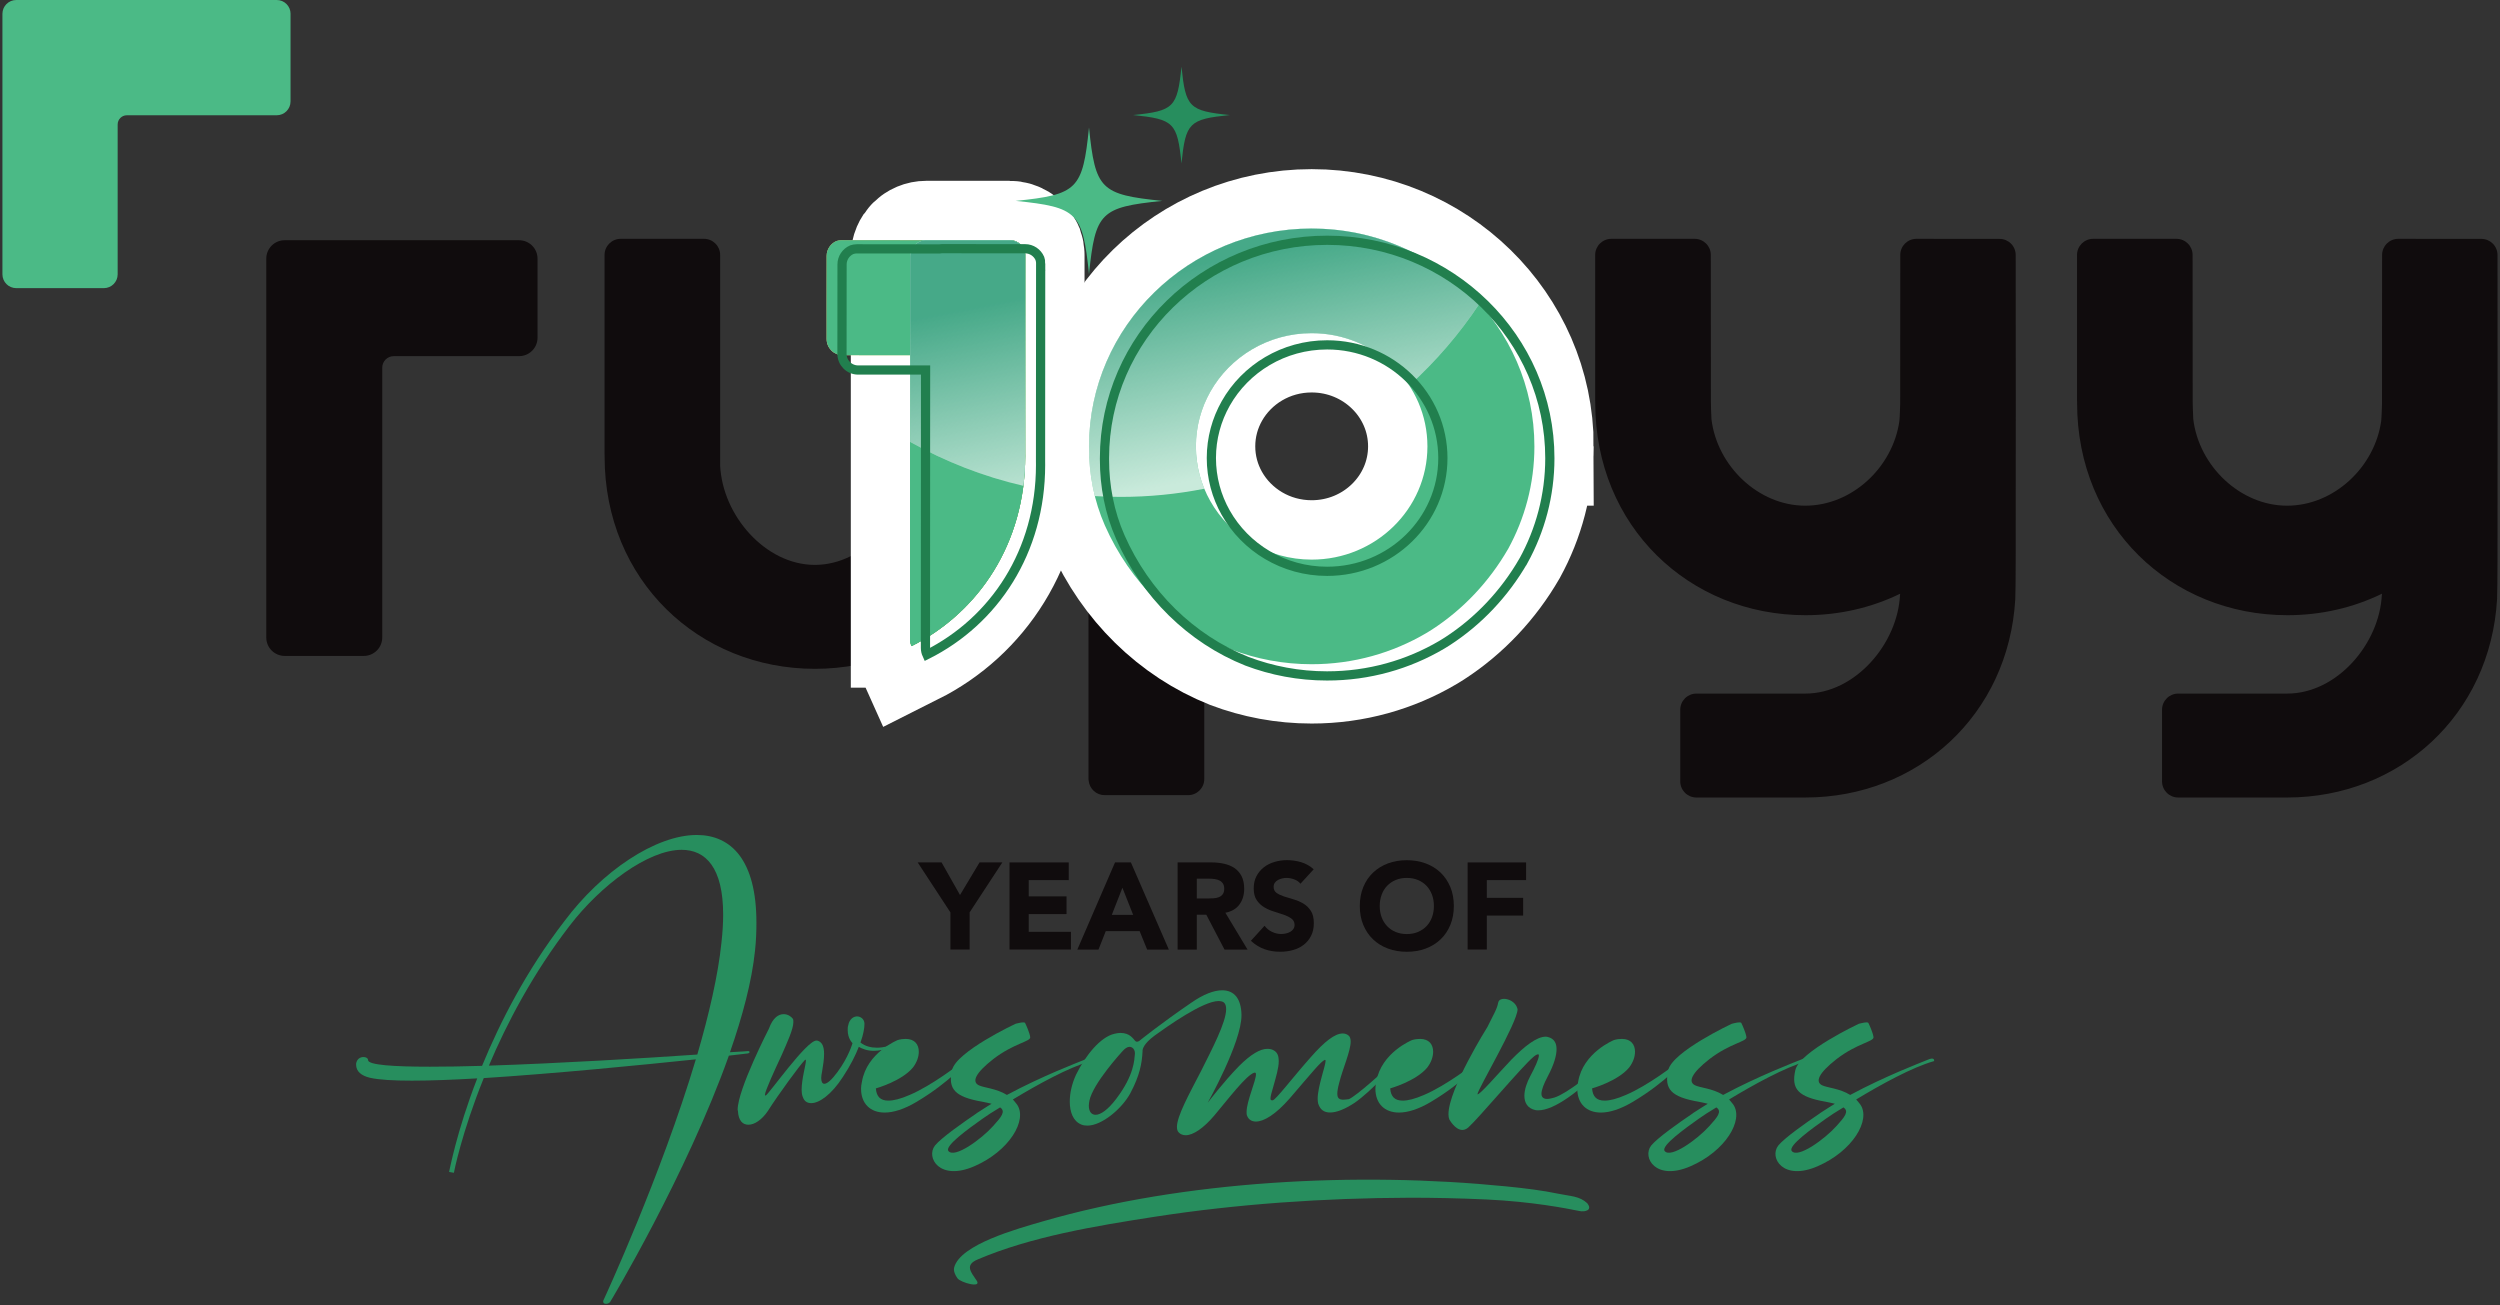<svg width="814" height="425" viewBox="0 0 814 425" fill="none" xmlns="http://www.w3.org/2000/svg">
<rect x="0" y="0" width="814" height="425" fill="#333333" stroke="none"/>
<path style="mix-blend-mode:multiply" d="M333.81 148.66C333.81 148.28 333.81 147.9 333.8 147.52V83.02C333.8 82.44 333.68 81.89 333.51 81.37C332.7 79.52 330.85 78.22 328.7 78.22H301.6C298.7 78.22 296.35 80.57 296.35 83.47V204.59C296.35 204.59 296.35 204.59 296.36 204.59V208.24C296.36 209.02 296.54 209.75 296.84 210.41C318.8 199.38 333.81 176.81 333.81 148.65V148.66Z" fill="url(#paint0_linear_708_118)"/>
<path style="mix-blend-mode:multiply" d="M499.59 145.35C499.59 106.24 467.06 74.42 427.08 74.42C387.1 74.42 354.57 106.24 354.57 145.35C354.57 145.46 354.57 145.57 354.57 145.67C354.57 145.73 354.57 145.78 354.57 145.84C354.57 154.52 356.23 163.16 359.74 171.1C367.93 189.65 382.76 204.26 401.02 211.53C409.11 214.59 417.89 216.28 427.08 216.28C440.73 216.28 453.5 212.57 464.41 206.13C464.65 205.98 464.89 205.84 465.13 205.69C465.52 205.45 465.91 205.2 466.3 204.96C476.37 198.42 484.86 189.43 491.01 178.77C496.47 168.81 499.58 157.43 499.58 145.35H499.59ZM427.08 182.21C412.86 182.21 400.49 174.51 394.07 163.14C391.09 157.86 389.39 151.8 389.39 145.34C389.39 138.88 391.09 132.82 394.07 127.54C400.49 116.17 412.86 108.47 427.08 108.47C447.89 108.47 464.77 124.98 464.77 145.34C464.77 165.7 447.9 182.21 427.08 182.21Z" fill="url(#paint1_linear_708_118)"/>
<path style="mix-blend-mode:multiply" d="M333.81 148.64C333.81 148.26 333.81 147.88 333.8 147.5V83C333.8 82.42 333.68 81.87 333.51 81.35C332.7 79.5 330.85 78.2 328.7 78.2H301.6C298.7 78.2 296.35 80.55 296.35 83.45V204.57C296.35 204.57 296.35 204.57 296.36 204.57V208.22C296.36 209 296.54 209.73 296.84 210.39C318.8 199.36 333.81 176.79 333.81 148.63V148.64Z" fill="url(#paint2_linear_708_118)"/>
<path d="M94.61 4.5C94.61 2.01 92.59 0 90.11 0H5.29C2.8 0 0.79 2.02 0.79 4.5V89.32C0.79 91.81 2.81 93.82 5.29 93.82H33.81C36.3 93.82 38.31 91.8 38.31 89.32V40.53C38.31 38.87 39.65 37.53 41.31 37.53H90.1C92.59 37.53 94.6 35.51 94.6 33.03V4.51L94.61 4.5Z" fill="#4BBA86"/>
<path d="M169.01 78.21H92.71C89.39 78.21 86.7 80.9 86.7 84.21V207.57C86.7 210.89 89.39 213.57 92.71 213.57H118.45C121.77 213.57 124.46 210.88 124.46 207.57V119.71C124.46 117.64 126.14 115.96 128.21 115.96H169.01C172.33 115.96 175.02 113.27 175.02 109.96V84.22C175.02 80.9 172.33 78.22 169.01 78.22" fill="#100C0D"/>
<path d="M333.8 83.01C333.8 80.11 331.45 77.76 328.54 77.76H301.44C298.54 77.76 296.19 80.11 296.19 83.01V151.68H296.15C295.43 167.71 281.53 183.93 265.33 183.93C249.13 183.93 235.23 167.72 234.51 151.68L234.48 155.1V83.01C234.48 80.11 232.13 77.76 229.22 77.76H202.09C199.19 77.76 196.84 80.11 196.84 83.01V148.07H196.86C196.86 148.26 196.86 148.45 196.86 148.65C196.86 188.91 227.52 217.77 265.34 217.77C303.16 217.77 333.82 188.91 333.82 148.65C333.82 148.27 333.82 147.89 333.81 147.51V83.01H333.8Z" fill="#100C0D"/>
<path d="M651.04 77.78L623.98 77.76C621.08 77.76 618.73 80.11 618.73 83.01L618.7 131.43C618.7 131.43 618.57 136.12 618.44 137.06C616.34 152.11 603.04 164.65 587.79 164.65C572.54 164.65 559.08 151.74 557.25 136.47C557.16 135.73 557.07 130.85 557.07 130.85L557.04 83.01C557.04 80.11 554.69 77.76 551.78 77.76H524.65C521.75 77.76 519.39 80.11 519.39 83.01V130.61H519.41C519.41 130.8 519.41 130.99 519.41 131.19C519.41 171.45 550.07 200.31 587.89 200.31C598.96 200.31 609.42 197.83 618.68 193.32V193.59H618.65C617.93 209.62 604.03 225.83 587.83 225.83C587.81 225.83 587.78 225.83 587.76 225.83H552.34C549.44 225.83 547.09 228.19 547.09 231.09V254.42C547.09 257.32 549.44 259.67 552.34 259.67H587.93C624.29 259.62 654.01 232.89 656.18 195.02C656.26 193.55 656.3 187.46 656.31 182.43C656.36 160.59 656.34 101.05 656.31 83.02C656.31 80.12 653.96 77.78 651.05 77.78" fill="#100C0D"/>
<path d="M813.19 83.02C813.19 80.12 810.83 77.78 807.93 77.78L780.87 77.76C777.97 77.76 775.62 80.11 775.61 83.01L775.58 131.43C775.58 131.43 775.45 136.12 775.32 137.06C773.22 152.11 759.91 164.65 744.67 164.65C729.43 164.65 715.96 151.74 714.13 136.47C714.04 135.73 713.94 130.85 713.94 130.85L713.91 83.01C713.91 80.11 711.56 77.76 708.66 77.76H681.53C678.63 77.76 676.28 80.11 676.28 83.01V130.61H676.3C676.3 130.8 676.3 130.99 676.3 131.19C676.3 171.45 706.96 200.31 744.77 200.31C755.84 200.31 766.31 197.83 775.56 193.32V193.59H775.53C774.81 209.62 760.91 225.83 744.71 225.83C744.69 225.83 744.67 225.83 744.64 225.83H709.21C706.31 225.83 703.96 228.19 703.96 231.09V254.42C703.96 257.32 706.31 259.67 709.21 259.67H744.8C781.16 259.62 810.88 232.89 813.05 195.02C813.13 193.55 813.17 187.46 813.19 182.44C813.23 160.6 813.22 101.06 813.19 83.03" fill="#100C0D"/>
<path d="M426.92 74.4C386.94 74.4 354.41 106.22 354.41 145.33C354.41 145.44 354.41 145.55 354.41 145.65C354.41 145.71 354.41 145.76 354.41 145.82C354.41 166.79 354.41 253.5 354.41 253.5C354.41 253.55 354.42 253.6 354.42 253.65C354.42 253.65 354.42 253.71 354.42 253.74C354.43 253.9 354.45 254.07 354.47 254.22C354.76 256.85 356.96 258.9 359.66 258.9H386.86C389.76 258.9 392.11 256.55 392.11 253.65V212.2H392.1V207.53C402.44 213.09 414.29 216.25 426.9 216.25C466.88 216.25 499.41 184.43 499.41 145.32C499.41 106.21 466.88 74.39 426.9 74.39M426.93 182.2C412.71 182.2 400.34 174.5 393.92 163.13C390.94 157.85 389.24 151.79 389.24 145.33C389.24 138.87 390.94 132.81 393.92 127.53C400.34 116.16 412.71 108.46 426.93 108.46C447.74 108.46 464.62 124.97 464.62 145.33C464.62 165.69 447.75 182.2 426.93 182.2Z" fill="#100C0D"/>
<path d="M499.59 145.33C499.59 106.22 467.06 74.4 427.08 74.4C387.1 74.4 354.57 106.22 354.57 145.33C354.57 145.44 354.57 145.55 354.57 145.65C354.57 145.71 354.57 145.76 354.57 145.82C354.57 154.5 356.23 163.14 359.74 171.08C367.93 189.63 382.76 204.24 401.02 211.51C409.11 214.57 417.89 216.26 427.08 216.26C440.73 216.26 453.5 212.55 464.41 206.11C464.65 205.96 464.89 205.82 465.13 205.67C465.52 205.43 465.91 205.18 466.3 204.94C476.37 198.4 484.86 189.41 491.01 178.75C496.47 168.79 499.58 157.41 499.58 145.33H499.59ZM427.08 182.2C412.86 182.2 400.49 174.5 394.07 163.13C391.09 157.85 389.39 151.79 389.39 145.33C389.39 138.87 391.09 132.81 394.07 127.53C400.49 116.16 412.86 108.46 427.08 108.46C447.89 108.46 464.77 124.97 464.77 145.33C464.77 165.69 447.9 182.2 427.08 182.2Z" stroke="white" stroke-width="38.65" stroke-miterlimit="10"/>
<path d="M333.81 148.64C333.81 148.26 333.81 147.88 333.8 147.5V83C333.8 82.42 333.68 81.87 333.51 81.35C332.7 79.5 330.85 78.2 328.7 78.2H301.6C298.7 78.2 296.35 80.55 296.35 83.45V204.57C296.35 204.57 296.35 204.57 296.36 204.57V208.22C296.36 209 296.54 209.73 296.84 210.39C318.8 199.36 333.81 176.79 333.81 148.63V148.64Z" stroke="white" stroke-width="38.65" stroke-miterlimit="10"/>
<path d="M309.45 297.069L298.79 280.789H306.57L312.58 291.409L318.95 280.789H326.37L315.71 297.069V309.179H309.46V297.069H309.45Z" fill="#100C0D"/>
<path d="M328.7 280.799H347.98V286.569H334.95V291.859H347.26V297.629H334.95V303.399H348.7V309.169H328.7V280.789V280.799Z" fill="#100C0D"/>
<path d="M363.05 280.8H368.22L380.57 309.18H373.51L371.06 303.17H360.04L357.67 309.18H350.78L363.05 280.8ZM365.46 289.05L362.01 297.87H368.95L365.46 289.05Z" fill="#100C0D"/>
<path d="M383.42 280.8H394.4C395.84 280.8 397.21 280.94 398.51 281.22C399.8 281.5 400.94 281.97 401.92 282.62C402.9 283.27 403.67 284.16 404.25 285.26C404.82 286.37 405.11 287.75 405.11 289.41C405.11 291.41 404.59 293.12 403.55 294.52C402.51 295.92 400.98 296.81 398.98 297.19L406.2 309.18H398.7L392.77 297.83H389.68V309.18H383.43V280.8H383.42ZM389.67 292.54H393.36C393.92 292.54 394.52 292.52 395.15 292.48C395.78 292.44 396.35 292.32 396.85 292.12C397.36 291.92 397.78 291.61 398.11 291.18C398.44 290.75 398.61 290.15 398.61 289.38C398.61 288.66 398.46 288.09 398.17 287.66C397.88 287.23 397.5 286.9 397.05 286.68C396.59 286.45 396.07 286.3 395.49 286.22C394.91 286.14 394.33 286.1 393.77 286.1H389.68V292.56L389.67 292.54Z" fill="#100C0D"/>
<path d="M423.42 287.73C422.91 287.09 422.22 286.61 421.36 286.31C420.49 286 419.67 285.85 418.9 285.85C418.44 285.85 417.98 285.9 417.5 286.01C417.02 286.12 416.56 286.29 416.14 286.51C415.72 286.73 415.36 287.04 415.1 287.41C414.83 287.78 414.7 288.24 414.7 288.77C414.7 289.63 415.02 290.28 415.66 290.73C416.3 291.19 417.11 291.57 418.09 291.89C419.07 292.21 420.11 292.53 421.24 292.85C422.36 293.17 423.41 293.63 424.39 294.21C425.37 294.79 426.17 295.59 426.82 296.58C427.46 297.57 427.78 298.89 427.78 300.55C427.78 302.21 427.49 303.5 426.9 304.68C426.31 305.86 425.52 306.83 424.51 307.61C423.51 308.39 422.34 308.96 421.02 309.33C419.7 309.7 418.3 309.89 416.83 309.89C414.99 309.89 413.28 309.61 411.7 309.05C410.12 308.49 408.65 307.58 407.29 306.32L411.74 301.43C412.38 302.29 413.19 302.95 414.16 303.41C415.14 303.88 416.14 304.11 417.19 304.11C417.7 304.11 418.21 304.05 418.73 303.93C419.25 303.81 419.72 303.63 420.13 303.39C420.54 303.15 420.88 302.84 421.13 302.47C421.38 302.1 421.51 301.66 421.51 301.15C421.51 300.29 421.18 299.62 420.53 299.12C419.87 298.63 419.05 298.21 418.07 297.86C417.08 297.51 416.01 297.16 414.86 296.82C413.71 296.48 412.64 296.01 411.65 295.42C410.66 294.83 409.84 294.06 409.19 293.09C408.53 292.13 408.21 290.86 408.21 289.28C408.21 287.7 408.51 286.42 409.11 285.27C409.71 284.12 410.51 283.16 411.52 282.38C412.53 281.6 413.68 281.02 414.99 280.64C416.3 280.25 417.65 280.06 419.04 280.06C420.64 280.06 422.19 280.29 423.69 280.74C425.19 281.2 426.54 281.96 427.74 283.03L423.45 287.72L423.42 287.73Z" fill="#100C0D"/>
<path d="M442.75 294.989C442.75 292.719 443.13 290.659 443.89 288.819C444.65 286.979 445.71 285.409 447.08 284.109C448.44 282.819 450.06 281.819 451.93 281.119C453.8 280.419 455.85 280.079 458.06 280.079C460.27 280.079 462.32 280.429 464.19 281.119C466.06 281.819 467.68 282.809 469.04 284.109C470.4 285.409 471.46 286.979 472.23 288.819C473 290.659 473.37 292.719 473.37 294.989C473.37 297.259 472.99 299.319 472.23 301.159C471.47 302.999 470.41 304.569 469.04 305.869C467.68 307.169 466.06 308.159 464.19 308.859C462.32 309.549 460.27 309.899 458.06 309.899C455.85 309.899 453.8 309.549 451.93 308.859C450.06 308.159 448.44 307.169 447.08 305.869C445.72 304.579 444.66 302.999 443.89 301.159C443.12 299.319 442.75 297.259 442.75 294.989ZM449.24 294.989C449.24 296.329 449.45 297.549 449.86 298.659C450.27 299.769 450.87 300.729 451.64 301.549C452.41 302.359 453.34 302.999 454.43 303.449C455.51 303.899 456.72 304.129 458.06 304.129C459.4 304.129 460.61 303.899 461.69 303.449C462.77 302.989 463.7 302.359 464.48 301.549C465.25 300.729 465.85 299.769 466.26 298.659C466.67 297.549 466.88 296.329 466.88 294.989C466.88 293.649 466.67 292.459 466.26 291.339C465.84 290.219 465.25 289.249 464.48 288.429C463.7 287.619 462.78 286.979 461.69 286.529C460.6 286.079 459.4 285.849 458.06 285.849C456.72 285.849 455.51 286.079 454.43 286.529C453.35 286.979 452.42 287.619 451.64 288.429C450.86 289.249 450.27 290.209 449.86 291.339C449.45 292.469 449.24 293.679 449.24 294.989Z" fill="#100C0D"/>
<path d="M477.86 280.799H496.9V286.569H484.11V292.339H495.94V298.109H484.11V309.169H477.86V280.789V280.799Z" fill="#100C0D"/>
<path d="M244.07 342.52C244.07 342.71 243.89 342.89 243.61 342.98C243.61 342.98 241.3 343.26 237.32 343.72C223.53 382.51 198.72 423.89 198.62 423.98C198.25 424.35 197.79 424.53 197.32 424.53C196.85 424.53 196.39 424.35 196.39 423.79C196.39 423.51 196.48 423.33 196.67 422.96C196.76 422.77 215.19 382.97 226.57 344.92C208.89 346.77 180.75 349.55 157.51 351.03C150.29 368.9 147.79 381.76 147.79 381.86L146.22 381.58C146.31 381.49 148.53 368.8 155.39 351.12C147.43 351.58 140.12 351.86 134.1 351.86C128.08 351.86 123.36 351.58 120.49 350.93C117.71 350.28 115.95 348.89 115.95 346.67V346.3C116.23 344.73 117.34 344.17 118.36 344.17C119.1 344.17 119.84 344.54 119.84 345.1V345.19C119.93 346.76 128.08 347.32 140.02 347.32C145.11 347.32 150.85 347.23 156.96 347.04C162.79 332.88 171.31 316.12 183.71 300.01C195.93 283.62 213.52 271.87 226.85 271.87C238.05 271.87 246.29 280.02 246.29 300.38C246.29 303.16 246.2 306.21 245.83 309.55C244.81 319.46 241.76 330.93 237.68 342.6C241.38 342.42 243.6 342.23 243.6 342.23C243.88 342.23 244.06 342.42 244.06 342.51L244.07 342.52ZM234.91 306.88C235.28 303.55 235.46 300.49 235.46 297.81C235.46 282.54 229.81 276.7 221.94 276.7C211.02 276.7 195.65 288.18 185.47 301.42C173.53 316.97 165.01 333.17 159.18 346.97C182.05 346.23 209.73 344.56 227.04 343.36C230.83 330.4 233.8 317.62 234.91 306.89V306.88Z" fill="#278E5E"/>
<path d="M255.18 330.21C256.47 330.21 257.59 330.95 258.14 331.69C258.32 331.97 258.32 332.34 258.32 332.8C258.32 335.11 256.28 339.47 254.43 343.72C252.39 348.07 249.06 355.29 249.06 356.5C249.06 356.68 249.15 356.68 249.15 356.68H249.34C250.45 356.12 262.58 338.81 265.82 338.81H266.1C267.77 339.27 268.32 340.85 268.32 343.16C268.32 344.83 268.04 346.77 267.67 348.9C267.49 349.73 267.39 350.47 267.39 351.03C267.39 352.23 267.76 352.88 268.41 352.88C269.34 352.88 270.82 351.58 272.67 349.08C276.37 344.08 277.58 339.64 277.58 339.64C277.58 339.64 276.01 338.25 276.01 335.38C276.01 334.92 276.01 334.36 276.19 333.81C276.56 331.87 277.86 330.94 279.06 330.94C280.26 330.94 281.47 331.87 281.47 333.35C281.47 334.83 281.1 336.87 280.17 339.46C281.84 340.76 283.78 341.13 285.54 341.13C287.76 341.13 289.61 340.48 289.98 340.39H290.17C290.35 340.39 290.45 340.39 290.45 340.48C290.45 340.57 290.36 340.76 290.36 340.76C288.14 341.78 286.19 342.15 284.53 342.15C282.4 342.15 280.74 341.5 279.62 340.85C278.6 343.53 276.94 346.87 274.44 350.66C270.74 356.4 266.76 359.18 264.16 359.18C262.77 359.18 261.85 358.53 261.38 357.14C261.1 356.49 261.01 355.66 261.01 354.83C261.01 351.31 262.4 346.68 262.4 345.39C262.4 345.2 262.4 345.02 262.21 345.02L262.02 345.2C260.45 346.77 253.6 356.12 249.99 361.77C248.05 364.64 245.64 366.21 243.69 366.21C241.74 366.21 240.45 364.82 240.27 361.77L240.18 361.31C240.18 354.74 250.36 334.93 250.36 334.93C251.66 331.32 253.51 330.21 255.17 330.21H255.18Z" fill="#278E5E"/>
<path d="M294.9 338.271C297.86 338.271 299.16 340.12 299.16 342.44C299.16 344.11 298.51 345.961 297.22 347.621C293.52 352.061 285.18 354.38 285.18 354.38C285.37 357.06 286.66 358.361 289.25 358.361C291.01 358.361 293.23 357.8 296.19 356.51C303.41 353.45 312.57 346.421 313.87 345.221C314.33 344.851 314.61 344.76 314.8 344.76C315.26 344.76 315.26 345.221 315.26 345.221C315.26 345.221 309.43 352.261 298.32 358.831C294.43 361.141 290.91 362.25 288.04 362.25C283.41 362.25 280.36 359.381 280.36 354.471C280.36 353.821 280.45 353.08 280.64 352.25C282.21 342.71 292.3 338.641 292.3 338.641C293.23 338.361 294.15 338.271 294.89 338.271H294.9Z" fill="#278E5E"/>
<path d="M331.1 359.56C334.71 364.65 328.6 374.83 317.21 379.74C305.92 384.65 301.38 376.87 304.43 372.98C306.56 370.39 313.6 365.48 317.95 362.52L318.04 362.43C319.15 361.69 320.45 360.86 321.65 360.12C322.11 359.84 322.48 359.66 322.85 359.38C322.02 359.2 321 358.92 319.89 358.73C310.82 357.16 308.6 354.56 309.98 348.45C311.28 342.43 330.62 333.36 330.62 333.36C330.62 333.36 333.49 332.53 333.77 333.08C334.05 333.63 335.25 336.23 335.44 337.71C335.53 339.19 330.16 339.65 323.4 344.84C317.38 349.56 316.46 352.25 318.68 353.36C320.35 354.19 324.42 354.38 327.85 356.51C339.42 350.31 350.9 345.96 352.94 345.12C355.53 343.92 355.16 345.49 355.16 345.49C347.94 347.53 337.76 353.17 329.79 357.99C330.25 358.45 330.62 359.01 331.08 359.56H331.1ZM308.78 374.74C310.73 377.33 319.52 370.94 323.41 366.59C326 363.72 327.58 361.87 325.63 360.57C323.32 361.96 321.28 363.25 319.89 364.27C315.45 367.42 307.58 373.06 308.78 374.73V374.74Z" fill="#278E5E"/>
<path d="M372.02 342.25C371.83 346.23 371.09 350.21 368.04 355.95C365.35 360.95 358.78 366.5 354.06 366.5C353.32 366.5 352.67 366.41 352.02 366.13C349.43 365.02 348.32 362.15 348.32 358.63C348.32 355.85 349.06 352.71 350.36 349.93C353.42 343.64 358.32 337.62 362.86 336.6C363.6 336.42 364.25 336.32 364.8 336.32C367.95 336.32 368.97 338.26 369.61 338.91C369.79 339.1 369.98 339.19 370.17 339.19C370.72 339.19 371.19 338.73 371.19 338.73C371.19 338.73 377.95 333.27 387.85 326.51C391.83 323.73 395.26 322.44 397.94 322.44C401.92 322.44 404.14 325.22 404.23 330.49V330.58C404.23 339.47 393.21 359.09 393.21 359.09C393.21 359.09 398.39 352.24 403.49 347.05C407.29 343.26 410.34 341.5 412.66 341.5C413.49 341.5 414.33 341.68 414.97 342.15C415.99 342.8 416.36 344 416.36 345.48C416.36 347.79 415.43 350.76 414.69 353.44C413.95 355.85 413.67 357.05 413.67 357.7C413.67 358.16 413.86 358.26 414.23 358.26H414.42C415.44 358.07 420.9 350.85 426.73 344.28C431.36 339 434.69 336.5 437.19 336.5C437.84 336.5 438.39 336.68 438.95 337.05C439.51 337.42 439.78 338.16 439.78 339.09C439.78 342.24 437.19 347.98 436.08 352.42C435.62 354.09 435.43 355.29 435.43 356.12C435.43 357.6 436.08 358.06 437.37 358.06C437.93 358.06 438.48 357.97 439.22 357.88C441.72 356.77 450.61 348.71 452.27 347.14C453.01 346.49 453.47 346.21 453.75 346.21C454.12 346.21 454.21 346.58 454.21 346.58C454.21 346.58 446.8 355.1 441.06 359.08C437.82 361.21 435.14 362.23 433.1 362.23C431.06 362.23 429.86 361.3 429.21 359.36C429.12 358.9 429.03 358.43 429.03 357.79C429.03 353.81 431.62 346.96 431.62 345.38C431.62 345.19 431.53 345.1 431.43 345.1H431.34C429.95 345.75 427.36 348.99 420.05 357.5C415.33 362.96 411.44 365.18 408.94 365.18C407.55 365.18 406.53 364.53 406.07 363.33C405.89 362.96 405.89 362.59 405.89 362.03C405.89 358.61 408.94 351.94 408.94 349.81C408.94 349.44 408.85 349.26 408.57 349.26H408.39C405.8 350.09 400.24 357.41 395.43 363.15C391.91 367.32 388.49 369.63 386.08 369.63C385.15 369.63 384.41 369.35 383.77 368.7C383.4 368.33 383.21 367.68 383.21 366.94C383.21 363.42 387.1 356.39 391.08 348.7C394.6 341.66 399.23 332.87 399.23 328.61C399.23 327.13 398.77 326.2 397.56 326.02C397.37 326.02 397.1 325.93 396.82 325.93C391.64 325.93 379.88 334.35 375.9 337.22C372.29 339.9 372.01 341.66 372.01 342.13V342.22L372.02 342.25ZM354.7 358.45C354.61 359.01 354.52 359.56 354.52 360.02C354.52 361.87 355.35 362.98 356.74 362.98C358.31 362.98 360.72 361.41 363.5 357.7C369.33 350.02 369.33 345.02 369.52 343.17V342.89C369.52 341.87 368.87 340.85 367.76 340.85C367.11 340.85 366.28 341.31 365.35 342.42C365.35 342.42 355.81 352.79 354.7 358.43V358.45Z" fill="#278E5E"/>
<path d="M462.37 338.271C465.33 338.271 466.63 340.12 466.63 342.44C466.63 344.11 465.98 345.961 464.69 347.621C460.99 352.061 452.65 354.38 452.65 354.38C452.84 357.06 454.13 358.361 456.72 358.361C458.48 358.361 460.7 357.8 463.66 356.51C470.88 353.45 480.05 346.421 481.34 345.221C481.8 344.851 482.08 344.76 482.27 344.76C482.73 344.76 482.73 345.221 482.73 345.221C482.73 345.221 476.9 352.261 465.79 358.831C461.9 361.141 458.38 362.25 455.51 362.25C450.88 362.25 447.83 359.381 447.83 354.471C447.83 353.821 447.92 353.08 448.11 352.25C449.68 342.71 459.77 338.641 459.77 338.641C460.7 338.361 461.62 338.271 462.36 338.271H462.37Z" fill="#278E5E"/>
<path d="M487.83 326.42C488.01 325.59 488.76 325.22 489.68 325.22C491.35 325.22 493.47 326.33 494.03 328.28C494.03 328.37 494.12 328.46 494.12 328.65C494.12 332.82 481.07 354.85 481.07 356.24V356.33C481.99 356.33 487.27 350.13 492.09 345.04C496.53 340.5 500.42 337.54 503.29 337.54C503.75 337.54 504.31 337.73 504.77 337.91C506.16 338.56 506.81 339.76 506.81 341.61C506.81 343.74 505.98 346.61 504.03 350.31C502.55 353.09 501.9 354.94 501.9 356.14C501.9 357.25 502.55 357.81 503.75 357.81C504.4 357.81 505.23 357.62 506.16 357.35C510.42 355.96 518.75 349.11 521.07 346.8C522.09 345.78 522.64 345.5 522.92 345.5C523.38 345.5 523.38 346.06 523.38 346.06C514.31 355.5 505.98 361.52 500.88 361.52C500.51 361.52 500.23 361.52 499.86 361.43C497.36 360.87 496.34 359.02 496.34 356.8C496.34 354.76 497.17 352.45 498.19 350.51C499.58 347.92 501.06 344.86 501.06 343.66C501.06 343.38 500.97 343.29 500.78 343.29C500.5 343.29 500.04 343.47 499.3 344.12C495.78 346.99 481.43 364.12 478.1 367.08C477.45 367.64 476.8 367.91 476.16 367.91C473.75 367.91 471.9 364.48 471.9 364.48C471.71 364.02 471.62 363.46 471.62 362.81C471.62 354.57 484.3 334.39 484.3 334.39C486.24 330.41 487.45 328.56 487.82 326.43L487.83 326.42Z" fill="#278E5E"/>
<path d="M528.1 338.271C531.06 338.271 532.36 340.12 532.36 342.44C532.36 344.11 531.71 345.961 530.42 347.621C526.72 352.061 518.38 354.38 518.38 354.38C518.57 357.06 519.86 358.361 522.45 358.361C524.21 358.361 526.43 357.8 529.39 356.51C536.61 353.45 545.78 346.421 547.07 345.221C547.53 344.851 547.81 344.76 548 344.76C548.46 344.76 548.46 345.221 548.46 345.221C548.46 345.221 542.63 352.261 531.52 358.831C527.63 361.141 524.11 362.25 521.24 362.25C516.61 362.25 513.56 359.381 513.56 354.471C513.56 353.821 513.65 353.08 513.84 352.25C515.41 342.71 525.5 338.641 525.5 338.641C526.43 338.361 527.35 338.271 528.09 338.271H528.1Z" fill="#278E5E"/>
<path d="M564.3 359.56C567.91 364.65 561.8 374.83 550.41 379.74C539.12 384.65 534.58 376.87 537.63 372.98C539.76 370.39 546.8 365.48 551.15 362.52L551.24 362.43C552.35 361.69 553.65 360.86 554.85 360.12C555.31 359.84 555.68 359.66 556.05 359.38C555.22 359.2 554.2 358.92 553.09 358.73C544.02 357.16 541.8 354.56 543.18 348.45C544.48 342.43 563.82 333.36 563.82 333.36C563.82 333.36 566.69 332.53 566.97 333.08C567.25 333.64 568.45 336.23 568.64 337.71C568.73 339.19 563.36 339.65 556.6 344.84C550.58 349.56 549.66 352.25 551.88 353.36C553.55 354.19 557.62 354.38 561.05 356.51C572.62 350.31 584.1 345.96 586.14 345.12C588.73 343.92 588.36 345.49 588.36 345.49C581.14 347.53 570.96 353.17 562.99 357.99C563.45 358.45 563.82 359.01 564.29 359.56H564.3ZM541.99 374.74C543.93 377.33 552.73 370.94 556.62 366.59C559.21 363.72 560.79 361.87 558.84 360.57C556.53 361.96 554.49 363.25 553.1 364.27C548.66 367.42 540.79 373.06 541.99 374.73V374.74Z" fill="#278E5E"/>
<path d="M605.68 359.56C609.29 364.65 603.18 374.83 591.79 379.74C580.5 384.65 575.96 376.87 579.01 372.98C581.14 370.39 588.18 365.48 592.53 362.52L592.62 362.43C593.73 361.69 595.03 360.86 596.23 360.12C596.69 359.84 597.06 359.66 597.43 359.38C596.6 359.2 595.58 358.92 594.47 358.73C585.4 357.16 583.18 354.56 584.56 348.45C585.86 342.43 605.2 333.36 605.2 333.36C605.2 333.36 608.07 332.53 608.35 333.08C608.63 333.64 609.83 336.23 610.02 337.71C610.11 339.19 604.74 339.65 597.98 344.84C591.96 349.56 591.04 352.25 593.26 353.36C594.93 354.19 599 354.38 602.43 356.51C614 350.31 625.48 345.96 627.52 345.12C630.11 343.92 629.74 345.49 629.74 345.49C622.52 347.53 612.34 353.17 604.37 357.99C604.83 358.45 605.2 359.01 605.67 359.56H605.68ZM583.37 374.74C585.31 377.33 594.11 370.94 598 366.59C600.59 363.72 602.17 361.87 600.22 360.57C597.91 361.96 595.87 363.25 594.48 364.27C590.04 367.42 582.17 373.06 583.37 374.73V374.74Z" fill="#278E5E"/>
<path d="M516.83 391.79C514.25 389.39 511.42 389.52 507.34 388.67C502.32 387.62 496.87 386.93 490.34 386.28C441.88 381.46 385.62 384.33 339.54 397.68C331.46 400.02 312.65 405.16 310.68 412.68C310.37 413.87 311.07 415.31 311.78 416.24C312.82 417.61 319.77 419.57 317.99 416.95C316.09 414.15 314.09 411.89 318.26 410.11C335.64 402.66 356.62 399.18 375.96 396.18C402.96 391.99 431.17 390.08 458.83 389.98C466.12 389.95 475.6 390.16 483.8 390.54C498.83 391.23 510 393.44 514.33 394.32C515.94 394.65 518.6 394.13 516.89 391.89C516.86 391.86 516.85 391.84 516.83 391.81V391.79Z" fill="#278E5E"/>
<path d="M491 178.8C484.84 189.46 476.35 198.44 466.28 204.97C465.89 205.22 465.51 205.46 465.11 205.7C464.87 205.85 464.63 205.99 464.39 206.14C453.47 212.57 440.7 216.28 427.05 216.27C417.87 216.27 409.09 214.57 401 211.51C382.74 204.23 367.92 189.61 359.74 171.06C356.24 163.11 354.58 154.48 354.59 145.8C354.59 145.74 354.59 145.69 354.59 145.63C354.59 145.52 354.59 145.41 354.59 145.31C354.61 106.2 387.15 74.4 427.13 74.42C467.11 74.44 499.62 106.28 499.6 145.39C499.6 157.47 496.48 168.84 491.01 178.8H491ZM464.77 145.37C464.78 125.01 447.92 108.49 427.1 108.48C412.88 108.48 400.51 116.17 394.08 127.53C391.1 132.81 389.39 138.87 389.39 145.32C389.39 151.78 391.08 157.84 394.06 163.12C400.47 174.49 412.84 182.2 427.06 182.21C447.87 182.22 464.76 165.72 464.77 145.36V145.37Z" fill="#4BBA86"/>
<path d="M296.8 210.35C296.5 209.69 296.32 208.95 296.32 208.18V204.53C296.32 204.53 296.32 204.53 296.31 204.53L296.34 152.08V142.4L296.36 112.58L296.38 83.42C296.38 80.52 298.73 78.17 301.64 78.17H328.74C330.89 78.19 332.74 79.48 333.55 81.33C333.72 81.85 333.84 82.4 333.84 82.98L333.8 147.48C333.8 147.86 333.81 148.24 333.81 148.62C333.79 176.78 318.77 199.34 296.81 210.36L296.8 210.35Z" fill="url(#paint3_linear_708_118)"/>
<path d="M296.8 210.35C296.5 209.69 296.32 208.95 296.32 208.18V204.53C296.32 204.53 296.32 204.53 296.31 204.53L296.34 152.08V142.4L296.36 112.58L296.38 83.42C296.38 80.52 298.73 78.17 301.64 78.17H328.74C330.89 78.19 332.74 79.48 333.55 81.33C333.72 81.85 333.84 82.4 333.84 82.98L333.8 147.48C333.8 147.86 333.81 148.24 333.81 148.62C333.79 176.78 318.77 199.34 296.81 210.36L296.8 210.35Z" fill="url(#paint4_linear_708_118)"/>
<path d="M324.88 108.48C324.22 108.78 324.02 115.72 323.25 115.72H324.34C324.34 115.72 326.52 115.72 326.52 115.73L317.53 115.7H323.25L303.56 115.68L274.4 115.66C271.5 115.66 269.15 113.31 269.15 110.4V83.3C269.17 81.15 270.46 79.3 272.31 78.49C272.83 78.32 273.38 78.2 273.96 78.2L311.54 78.24C292.25 78.24 313.07 78.23 313.45 78.23C341.61 78.25 313.87 86.51 324.89 108.47L324.88 108.48Z" fill="url(#paint5_linear_708_118)"/>
<path d="M296.8 210.35C296.5 209.69 296.32 208.95 296.32 208.18V204.53C296.32 204.53 296.32 204.53 296.31 204.53L296.34 152.08V142.4L296.36 112.58L296.38 83.42C296.38 80.52 298.73 78.17 301.64 78.17H328.74C330.89 78.19 332.74 79.48 333.55 81.33C333.72 81.85 333.84 82.4 333.84 82.98L333.8 147.48C333.8 147.86 333.81 148.24 333.81 148.62C333.79 176.78 318.77 199.34 296.81 210.36L296.8 210.35Z" fill="#4BBA86"/>
<path d="M296.8 210.35C296.5 209.69 296.32 208.95 296.32 208.18V204.53C296.32 204.53 296.32 204.53 296.31 204.53L296.34 152.08V142.4L296.36 112.58L296.38 83.42C296.38 80.52 298.73 78.17 301.64 78.17H328.74C330.89 78.19 332.74 79.48 333.55 81.33C333.72 81.85 333.84 82.4 333.84 82.98L333.8 147.48C333.8 147.86 333.81 148.24 333.81 148.62C333.79 176.78 318.77 199.34 296.81 210.36L296.8 210.35Z" fill="#4BBA86"/>
<path d="M296.8 210.35C296.5 209.69 296.32 208.95 296.32 208.18V204.53C296.32 204.53 296.32 204.53 296.31 204.53L296.34 152.08V142.4L296.36 112.58L296.38 83.42C296.38 80.52 298.73 78.17 301.64 78.17H328.74C330.89 78.19 332.74 79.48 333.55 81.33C333.72 81.85 333.84 82.4 333.84 82.98L333.8 147.48C333.8 147.86 333.81 148.24 333.81 148.62C333.79 176.78 318.77 199.34 296.81 210.36L296.8 210.35Z" fill="#4BBA86"/>
<path d="M324.88 108.48C324.22 108.78 324.02 115.72 323.25 115.72H324.34C324.34 115.72 326.52 115.72 326.52 115.73L317.53 115.7H323.25L303.56 115.68L274.4 115.66C271.5 115.66 269.15 113.31 269.15 110.4V83.3C269.17 81.15 270.46 79.3 272.31 78.49C272.83 78.32 273.38 78.2 273.96 78.2L311.54 78.24C292.25 78.24 313.07 78.23 313.45 78.23C341.61 78.25 313.87 86.51 324.89 108.47L324.88 108.48Z" fill="#4BBA86"/>
<g style="mix-blend-mode:lighten" opacity="0.7">
<path d="M427.08 74.41C387.1 74.41 354.57 106.23 354.57 145.34C354.57 145.45 354.57 145.56 354.57 145.66C354.57 145.72 354.57 145.77 354.57 145.83C354.57 151.13 355.2 156.41 356.48 161.53C359.25 161.69 362.04 161.79 364.85 161.79C374.18 161.79 383.3 160.87 392.12 159.13C390.36 154.87 389.39 150.22 389.39 145.35C389.39 138.89 391.09 132.83 394.07 127.55C400.49 116.18 412.86 108.48 427.08 108.48C440.44 108.48 452.16 115.28 458.85 125.53C467.55 117.64 475.25 108.66 481.74 98.83C468.44 83.89 448.87 74.42 427.07 74.42L427.08 74.41Z" fill="white"/>
<path d="M333.81 148.66C333.81 148.28 333.81 147.9 333.8 147.52V83.02C333.8 82.44 333.68 81.89 333.51 81.37C332.7 79.52 330.85 78.22 328.7 78.22H301.6C298.7 78.22 296.35 80.57 296.35 83.47V143.88C307.75 150.29 320.13 155.16 333.22 158.18C333.61 155.08 333.82 151.9 333.82 148.64L333.81 148.66Z" fill="white"/>
<path d="M427.08 74.41C387.1 74.41 354.57 106.23 354.57 145.34C354.57 145.45 354.57 145.56 354.57 145.66C354.57 145.72 354.57 145.77 354.57 145.83C354.57 151.13 355.2 156.41 356.48 161.53C359.25 161.69 362.04 161.79 364.85 161.79C374.18 161.79 383.3 160.87 392.12 159.13C390.36 154.87 389.39 150.22 389.39 145.35C389.39 138.89 391.09 132.83 394.07 127.55C400.49 116.18 412.86 108.48 427.08 108.48C440.44 108.48 452.16 115.28 458.85 125.53C467.55 117.64 475.25 108.66 481.74 98.83C468.44 83.89 448.87 74.42 427.07 74.42L427.08 74.41Z" fill="url(#paint6_linear_708_118)"/>
<path d="M333.81 148.66C333.81 148.28 333.81 147.9 333.8 147.52V83.02C333.8 82.44 333.68 81.89 333.51 81.37C332.7 79.52 330.85 78.22 328.7 78.22H301.6C298.7 78.22 296.35 80.57 296.35 83.47V143.88C307.75 150.29 320.13 155.16 333.22 158.18C333.61 155.08 333.82 151.9 333.82 148.64L333.81 148.66Z" fill="url(#paint7_linear_708_118)"/>
</g>
<path d="M378.45 65.41C358.31 67.47 356.64 69.13 354.58 89.28C352.52 69.14 350.86 67.47 330.71 65.41C350.85 63.35 352.52 61.69 354.58 41.54C356.64 61.68 358.3 63.35 378.45 65.41Z" fill="#4BBA86"/>
<path d="M400.44 37.46C387.15 38.82 386.05 39.92 384.69 53.21C383.33 39.92 382.23 38.82 368.94 37.46C382.23 36.1 383.33 35 384.69 21.71C386.05 35 387.15 36.1 400.44 37.46Z" fill="#278E5E"/>
<path d="M338.86 85.79C338.86 85.21 338.74 84.66 338.57 84.14C337.76 82.29 335.92 80.99 333.76 80.99L306.66 80.97C306.39 80.97 306.13 81.01 305.87 81.05L278.97 81.02C278.39 81.02 277.84 81.14 277.32 81.31C275.47 82.12 274.17 83.96 274.17 86.12L274.15 115.22C274.15 118.12 276.5 120.47 279.4 120.48H301.37L301.35 145.21V154.89L301.32 207.34H301.33V210.99C301.33 211.77 301.51 212.5 301.81 213.16C323.78 202.14 338.8 179.58 338.81 151.42C338.81 151.04 338.81 150.66 338.8 150.28L338.84 85.78L338.86 85.79Z" stroke="#217F4E" stroke-width="3" stroke-miterlimit="10"/>
<path d="M496.03 182.61C489.87 193.27 481.38 202.25 471.31 208.78C470.92 209.03 470.54 209.27 470.14 209.51C469.9 209.66 469.66 209.8 469.42 209.95C458.5 216.38 445.73 220.09 432.08 220.08C422.9 220.08 414.12 218.38 406.03 215.32C387.77 208.04 372.95 193.42 364.77 174.87C361.27 166.92 359.61 158.29 359.62 149.61C359.62 149.55 359.62 149.5 359.62 149.44C359.62 149.33 359.62 149.22 359.62 149.12C359.64 110.01 392.18 78.21 432.16 78.23C472.14 78.25 504.65 110.09 504.63 149.2C504.63 161.28 501.51 172.65 496.04 182.61H496.03ZM469.8 149.18C469.81 128.82 452.95 112.3 432.13 112.29C417.91 112.29 405.54 119.98 399.11 131.34C396.13 136.62 394.42 142.68 394.42 149.13C394.42 155.59 396.11 161.65 399.09 166.93C405.5 178.3 417.87 186.01 432.09 186.02C452.9 186.03 469.79 169.53 469.8 149.17V149.18Z" stroke="#217F4E" stroke-width="3" stroke-miterlimit="10"/>
<defs>
<linearGradient id="paint0_linear_708_118" x1="315.68" y1="162.08" x2="317.95" y2="223.81" gradientUnits="userSpaceOnUse">
<stop stop-color="#44A289" stop-opacity="0"/>
<stop offset="0.11" stop-color="#44A289" stop-opacity="0.17"/>
<stop offset="0.32" stop-color="#44A289" stop-opacity="0.47"/>
<stop offset="0.52" stop-color="#44A289" stop-opacity="0.7"/>
<stop offset="0.71" stop-color="#44A289" stop-opacity="0.86"/>
<stop offset="0.87" stop-color="#44A289" stop-opacity="0.96"/>
<stop offset="1" stop-color="#44A289"/>
</linearGradient>
<linearGradient id="paint1_linear_708_118" x1="427.54" y1="157.97" x2="429.81" y2="219.7" gradientUnits="userSpaceOnUse">
<stop stop-color="#44A289" stop-opacity="0"/>
<stop offset="0.11" stop-color="#44A289" stop-opacity="0.17"/>
<stop offset="0.32" stop-color="#44A289" stop-opacity="0.47"/>
<stop offset="0.52" stop-color="#44A289" stop-opacity="0.7"/>
<stop offset="0.71" stop-color="#44A289" stop-opacity="0.86"/>
<stop offset="0.87" stop-color="#44A289" stop-opacity="0.96"/>
<stop offset="1" stop-color="#44A289"/>
</linearGradient>
<linearGradient id="paint2_linear_708_118" x1="315.08" y1="151.1" x2="315.08" y2="213.82" gradientUnits="userSpaceOnUse">
<stop stop-color="#A28362" stop-opacity="0"/>
<stop offset="0.11" stop-color="#A28362" stop-opacity="0.17"/>
<stop offset="0.32" stop-color="#A28362" stop-opacity="0.47"/>
<stop offset="0.52" stop-color="#A28362" stop-opacity="0.7"/>
<stop offset="0.71" stop-color="#A28362" stop-opacity="0.86"/>
<stop offset="0.87" stop-color="#A28362" stop-opacity="0.96"/>
<stop offset="1" stop-color="#A28362"/>
</linearGradient>
<linearGradient id="paint3_linear_708_118" x1="240.68" y1="36.23" x2="350.75" y2="198.06" gradientUnits="userSpaceOnUse">
<stop stop-color="#FFE09D"/>
<stop offset="0.23" stop-color="#A97800"/>
<stop offset="0.41" stop-color="#D9B25D"/>
<stop offset="0.59" stop-color="#FFF09A"/>
<stop offset="0.77" stop-color="#FFD980"/>
<stop offset="1" stop-color="#A57E29"/>
</linearGradient>
<linearGradient id="paint4_linear_708_118" x1="344.75" y1="66.29" x2="273.91" y2="204.69" gradientUnits="userSpaceOnUse">
<stop stop-color="#A47A1E"/>
<stop offset="0.23" stop-color="#D3A84C"/>
<stop offset="0.41" stop-color="#FFEC94"/>
<stop offset="0.59" stop-color="#E6BE69"/>
<stop offset="0.77" stop-color="#FFD87C"/>
<stop offset="1" stop-color="#B58F3E"/>
</linearGradient>
<linearGradient id="paint5_linear_708_118" x1="320.79" y1="54.03" x2="249.96" y2="192.42" gradientUnits="userSpaceOnUse">
<stop stop-color="#A47A1E"/>
<stop offset="0.23" stop-color="#D3A84C"/>
<stop offset="0.41" stop-color="#FFEC94"/>
<stop offset="0.59" stop-color="#E6BE69"/>
<stop offset="0.77" stop-color="#FFD87C"/>
<stop offset="1" stop-color="#B58F3E"/>
</linearGradient>
<linearGradient id="paint6_linear_708_118" x1="395.58" y1="155.08" x2="382.42" y2="87.16" gradientUnits="userSpaceOnUse">
<stop stop-color="#44A289" stop-opacity="0"/>
<stop offset="1" stop-color="#44A289"/>
</linearGradient>
<linearGradient id="paint7_linear_708_118" x1="395.58" y1="155.08" x2="382.42" y2="87.16" gradientUnits="userSpaceOnUse">
<stop stop-color="#44A289" stop-opacity="0"/>
<stop offset="1" stop-color="#44A289"/>
</linearGradient>
</defs>
</svg>
